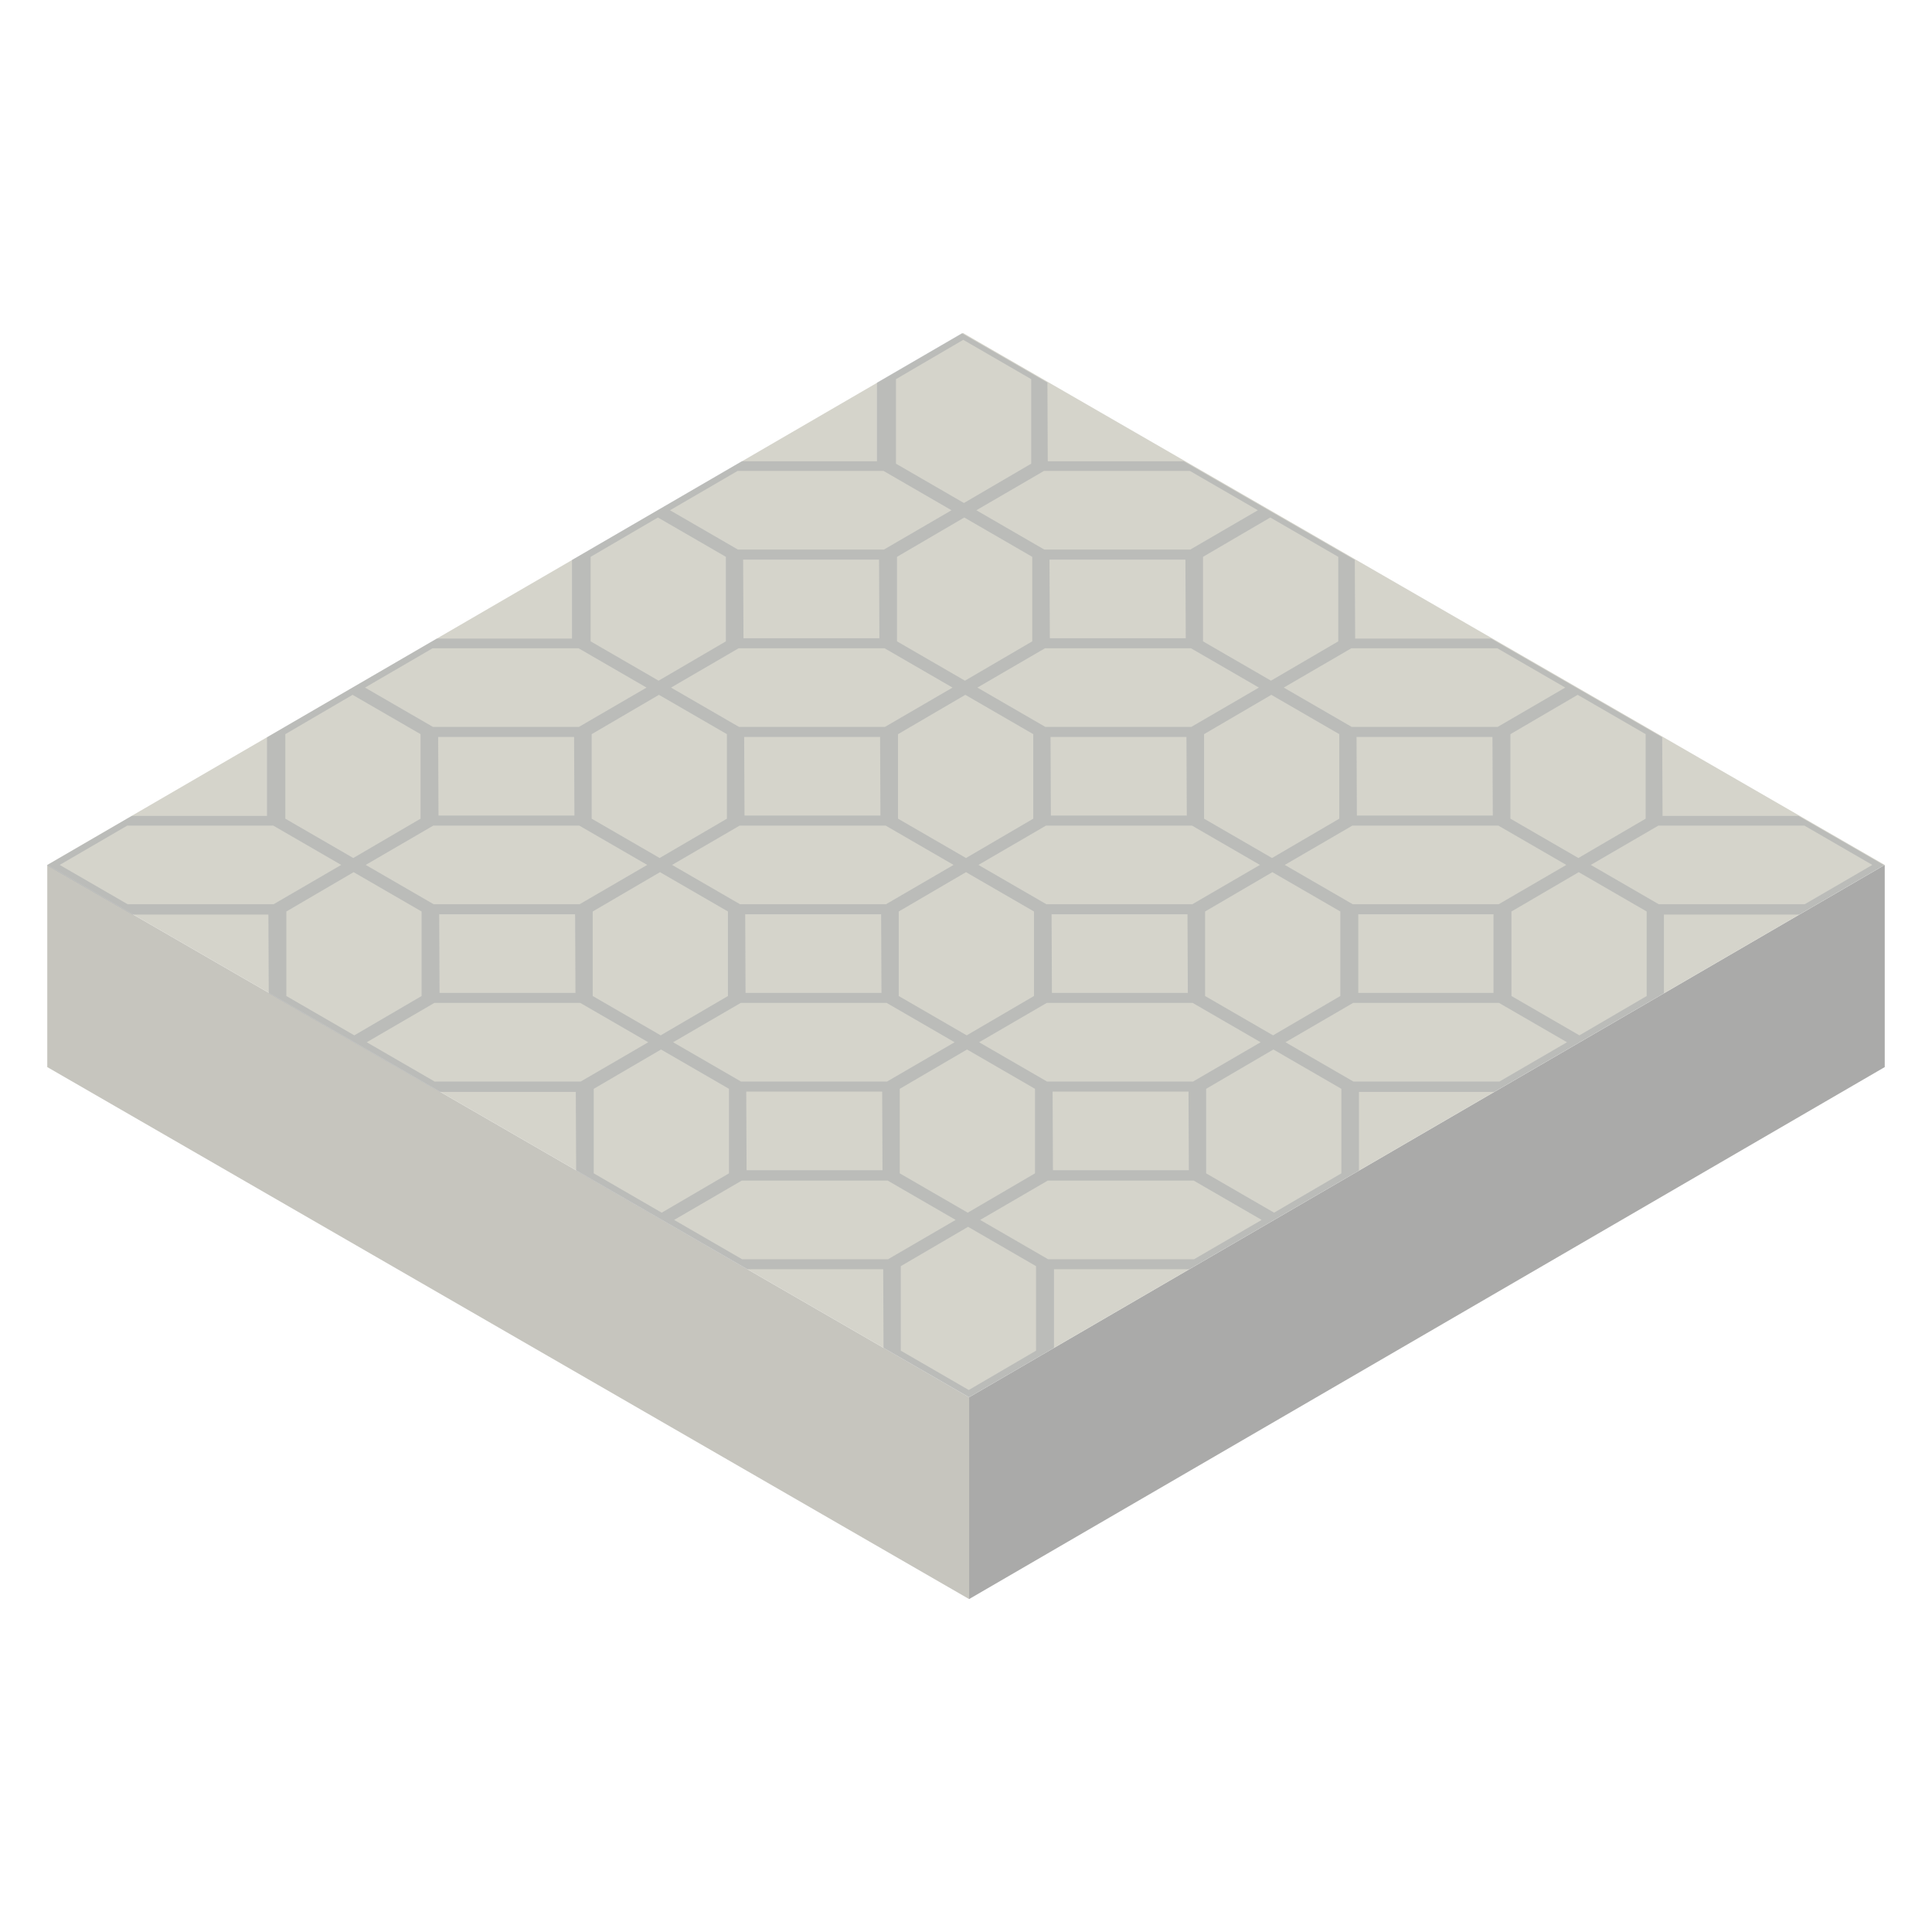 <?xml version="1.0" encoding="utf-8"?>
<svg xmlns="http://www.w3.org/2000/svg" id="Layer_1" viewBox="0 0 56 56">
  <defs>
    <style>
      .cls-1 {
        fill: #7b8292;
        opacity: .3;
      }

      .cls-2 {
        isolation: isolate;
      }

      .cls-3 {
        fill: #c6c5be;
      }

      .cls-4 {
        fill: #aaaaa9;
      }

      .cls-5 {
        fill: #d5d4cb;
      }
    </style>
  </defs>
  <g class="cls-2">
    <polygon class="cls-4" points="54.63 25.07 28.09 40.5 28.09 46.35 54.63 30.93 54.63 25.07"/>
    <polygon class="cls-3" points="28.09 40.5 1.37 25.07 1.37 30.93 28.09 46.35 28.09 40.5"/>
    <polygon class="cls-5" points="27.91 9.65 1.37 25.07 28.09 40.5 54.63 25.07 27.91 9.65"/>
  </g>
  <path class="cls-1" d="M30.55,39.07v-2.28s3.92,0,3.92,0l2.46-1.43,2.46-1.43v-2.28s3.92,0,3.92,0l2.46-1.43,2.46-1.43v-2.28s3.92,0,3.92,0l2.46-1.43-2.48-1.43h-3.94s-.01-2.28-.01-2.28l-2.48-1.43-2.48-1.43h-3.94s-.01-2.28-.01-2.28l-2.48-1.43-2.48-1.43h-3.94s-.01-2.28-.01-2.28l-2.48-1.43-2.46,1.43v2.28s-3.92,0-3.92,0l-2.46,1.43-2.46,1.43v2.28s-3.92,0-3.92,0l-2.46,1.43-2.46,1.43v2.28s-3.92,0-3.92,0l-2.46,1.43,2.48,1.43h3.94s.01,2.28.01,2.28l2.48,1.43,2.48,1.43h3.94s.01,2.28.01,2.28l2.48,1.43,2.48,1.43h3.94s.01,2.28.01,2.28l2.48,1.43,2.46-1.43ZM28.41,35.36l1.96-1.14h4.23s1.97,1.14,1.97,1.14l-1.96,1.14h-4.23s-1.97-1.14-1.97-1.14ZM26.08,34.01v-2.45s1.95-1.14,1.95-1.14l1.97,1.14v2.45s-1.95,1.14-1.95,1.14l-1.97-1.14ZM19.51,30.21l1.96-1.14h4.23s1.97,1.14,1.97,1.14l-1.96,1.14h-4.23s-1.97-1.14-1.97-1.14ZM17.18,28.87v-2.45s1.95-1.14,1.95-1.14l1.97,1.14v2.45s-1.95,1.14-1.95,1.14l-1.97-1.14ZM10.6,25.07l1.96-1.14h4.23s1.97,1.14,1.97,1.14l-1.96,1.14h-4.23s-1.97-1.14-1.97-1.14ZM8.27,23.73v-2.45s1.95-1.14,1.95-1.14l1.97,1.14v2.45s-1.95,1.14-1.95,1.14l-1.97-1.14ZM17.12,18.59v-2.45s1.95-1.14,1.95-1.14l1.97,1.14v2.45s-1.95,1.14-1.95,1.14l-1.97-1.14ZM29.92,16.14v2.45s-1.95,1.14-1.95,1.14l-1.97-1.14v-2.45s1.95-1.14,1.95-1.14l1.97,1.14ZM36.49,19.93l-1.96,1.14h-4.23s-1.97-1.14-1.97-1.14l1.96-1.14h4.23s1.97,1.14,1.97,1.14ZM38.82,21.28v2.45s-1.95,1.14-1.95,1.14l-1.97-1.14v-2.45s1.95-1.14,1.95-1.14l1.97,1.14ZM45.4,25.07l-1.96,1.14h-4.23s-1.97-1.14-1.97-1.14l1.96-1.14h4.23s1.97,1.14,1.97,1.14ZM43.46,31.35h-4.23s-1.97-1.14-1.97-1.14l1.96-1.14h4.23s1.97,1.14,1.97,1.14l-1.96,1.14ZM21.63,31.64h3.94s.01,2.28.01,2.28h-3.94s-.01-2.28-.01-2.28ZM12.73,26.5h3.94s.01,2.28.01,2.28h-3.94s-.01-2.28-.01-2.28ZM34.37,18.5h-3.94s-.01-2.28-.01-2.28h3.94s.01,2.28.01,2.28ZM43.27,23.64h-3.94s-.01-2.28-.01-2.28h3.94s.01,2.28.01,2.28ZM30.51,31.64h3.94s.01,2.28.01,2.28h-3.94s-.01-2.28-.01-2.28ZM28.38,30.21l1.96-1.14h4.23s1.97,1.14,1.97,1.14l-1.96,1.14h-4.23s-1.97-1.14-1.97-1.14ZM26.05,28.87v-2.45s1.95-1.14,1.95-1.14l1.97,1.14v2.45s-1.95,1.14-1.95,1.14l-1.97-1.14ZM21.6,26.5h3.94s.01,2.28.01,2.28h-3.94s-.01-2.28-.01-2.28ZM19.48,25.07l1.96-1.14h4.23s1.97,1.14,1.97,1.14l-1.96,1.14h-4.23s-1.97-1.14-1.97-1.14ZM17.15,23.73v-2.45s1.95-1.14,1.95-1.14l1.97,1.14v2.45s-1.95,1.14-1.95,1.14l-1.97-1.14ZM21.41,18.79h4.23s1.97,1.14,1.97,1.14l-1.96,1.14h-4.23s-1.97-1.14-1.97-1.14l1.96-1.14ZM29.95,21.28v2.45s-1.95,1.14-1.95,1.14l-1.97-1.14v-2.45s1.95-1.14,1.95-1.14l1.97,1.14ZM34.4,23.64h-3.94s-.01-2.28-.01-2.28h3.94s.01,2.28.01,2.28ZM36.52,25.07l-1.96,1.14h-4.23s-1.97-1.14-1.97-1.14l1.96-1.14h4.23s1.97,1.14,1.97,1.14ZM38.85,26.42v2.45s-1.95,1.14-1.95,1.14l-1.97-1.14v-2.45s1.95-1.14,1.95-1.14l1.97,1.14ZM30.48,26.5h3.94s.01,2.28.01,2.28h-3.94s-.01-2.28-.01-2.28ZM21.57,21.36h3.94s.01,2.28.01,2.28h-3.94s-.01-2.28-.01-2.28ZM39.37,28.78v-2.28s3.92,0,3.92,0v2.28s-3.92,0-3.92,0ZM25.49,18.5h-3.94s-.01-2.28-.01-2.28h3.94s.01,2.28.01,2.28ZM16.65,23.64h-3.94s-.01-2.28-.01-2.28h3.94s.01,2.28.01,2.28ZM34.96,34.01v-2.45s1.95-1.14,1.95-1.14l1.97,1.14v2.45s-1.95,1.14-1.95,1.14l-1.97-1.14ZM43.81,28.87v-2.45s1.95-1.14,1.95-1.14l1.97,1.14v2.45s-1.95,1.14-1.95,1.14l-1.97-1.14ZM54.27,25.07l-1.96,1.14h-4.23s-1.97-1.14-1.97-1.14l1.96-1.14h4.23s1.97,1.14,1.97,1.14ZM47.7,21.28v2.45s-1.95,1.14-1.95,1.14l-1.97-1.14v-2.45s1.95-1.14,1.95-1.14l1.97,1.14ZM45.37,19.93l-1.96,1.14h-4.23s-1.97-1.14-1.97-1.14l1.96-1.14h4.23s1.97,1.14,1.97,1.14ZM38.79,16.14v2.45s-1.95,1.14-1.95,1.14l-1.97-1.14v-2.45s1.95-1.14,1.95-1.14l1.97,1.14ZM36.46,14.79l-1.96,1.14h-4.23s-1.97-1.14-1.97-1.14l1.96-1.14h4.23s1.97,1.14,1.97,1.14ZM29.89,10.99v2.45s-1.95,1.14-1.95,1.14l-1.97-1.14v-2.45s1.95-1.14,1.95-1.14l1.97,1.14ZM21.38,13.65h4.23s1.97,1.14,1.97,1.14l-1.96,1.14h-4.23s-1.97-1.14-1.97-1.14l1.96-1.14ZM12.54,18.79h4.23s1.97,1.14,1.97,1.14l-1.96,1.14h-4.23s-1.97-1.14-1.97-1.14l1.96-1.14ZM1.73,25.07l1.96-1.14h4.23s1.97,1.14,1.97,1.14l-1.96,1.14H3.7s-1.97-1.14-1.97-1.14ZM8.3,28.87v-2.45s1.95-1.14,1.95-1.14l1.97,1.14v2.45s-1.95,1.14-1.95,1.14l-1.97-1.14ZM10.63,30.21l1.96-1.14h4.23s1.97,1.14,1.97,1.14l-1.96,1.14h-4.23s-1.97-1.14-1.97-1.14ZM17.21,34.01v-2.45s1.95-1.14,1.95-1.14l1.97,1.14v2.45s-1.95,1.14-1.95,1.14l-1.97-1.14ZM19.54,35.36l1.96-1.14h4.23s1.97,1.14,1.97,1.14l-1.96,1.14h-4.23s-1.97-1.14-1.97-1.14ZM26.11,39.15v-2.45s1.95-1.14,1.95-1.14l1.97,1.14v2.45s-1.95,1.14-1.95,1.14l-1.97-1.14Z"/>
</svg>